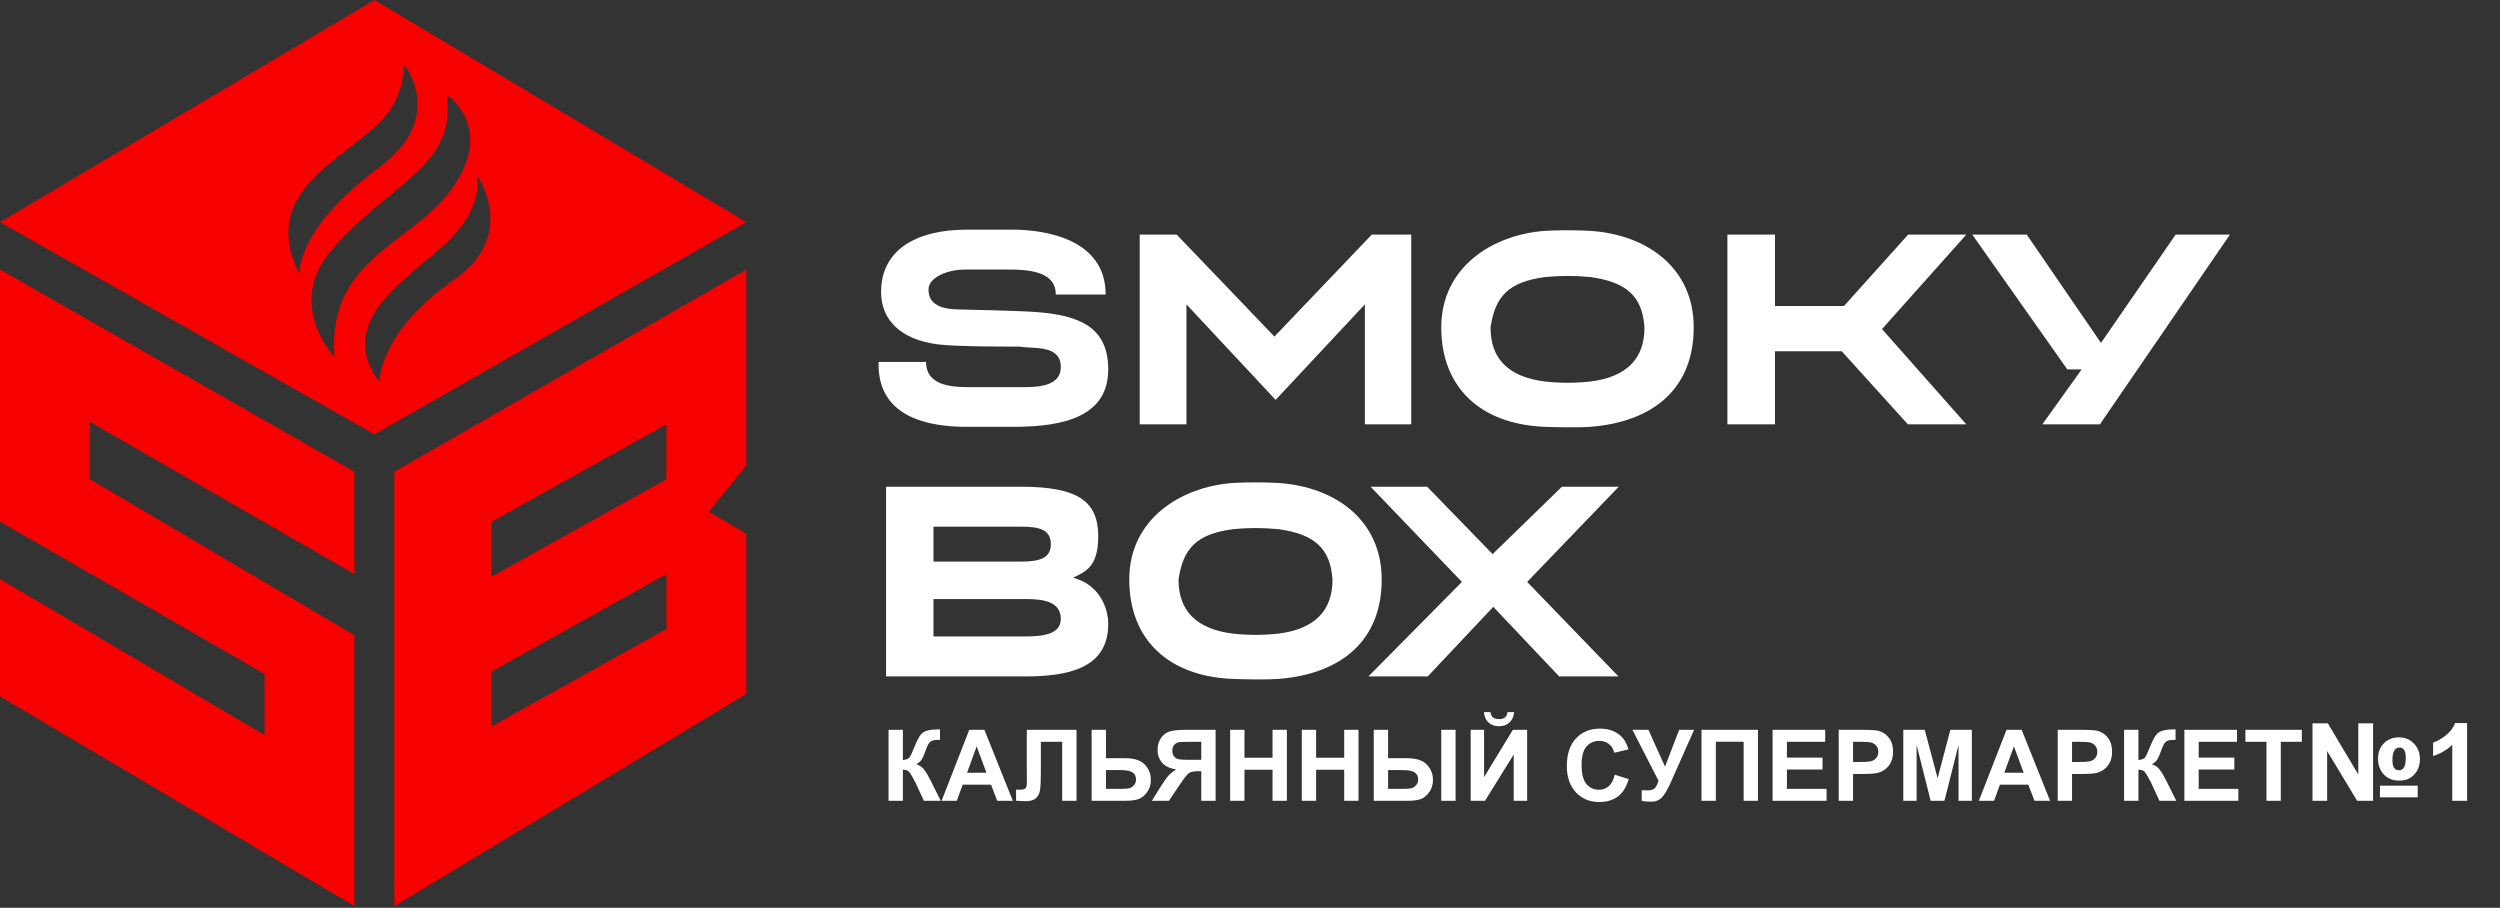 <svg width="179" height="65" viewBox="0 0 179 65" fill="none" xmlns="http://www.w3.org/2000/svg">
<rect x="0" y="0" width="179" height="65" fill="#333333" stroke="none"/>
<path d="M53.435 19.301L28.236 33.777V64.874L53.435 49.683V38.215L50.754 36.637L53.435 33.33V19.301ZM47.716 45.036L35.206 52.006V48.074L47.716 41.105V45.036ZM47.716 34.313L35.206 41.283V37.352L47.716 30.382V34.313Z" fill="#F80000"/>
<path d="M25.378 41.105V33.777L0 19.301V37.352L18.944 48.253V52.632L0 41.462V49.861L25.378 64.874V45.483L6.434 34.313V30.203L25.378 41.105Z" fill="#F80000"/>
<path d="M26.807 0L0 15.906L26.807 31.096L53.436 15.906L26.807 0ZM27.522 8.4C28.952 6.791 28.952 4.647 28.952 4.647C28.952 4.647 31.99 8.4 27.165 11.974C21.07 16.488 21.446 19.659 21.446 19.659C18.408 13.582 24.815 11.438 27.522 8.4ZM23.769 17.872C27.988 12.985 32.705 11.974 31.99 6.791C31.99 6.791 35.636 9.209 32.169 13.761C29.309 17.514 23.412 18.586 23.948 25.556C23.948 25.556 20.373 21.803 23.769 17.872ZM32.526 20.016C27.106 23.769 27.165 27.343 27.165 27.343C23.59 22.518 30.337 19.419 32.705 16.62C34.671 14.297 34.135 12.51 34.135 12.51C34.135 12.51 37.173 16.799 32.526 20.016Z" fill="#F80000"/>
<path d="M63.62 52.255H64.646V54.418C64.874 54.395 65.029 54.336 65.11 54.242C65.191 54.147 65.316 53.883 65.485 53.451C65.697 52.901 65.911 52.559 66.126 52.425C66.338 52.291 66.682 52.224 67.155 52.224C67.178 52.224 67.228 52.223 67.304 52.221V52.98L67.159 52.976C66.948 52.976 66.795 53.003 66.698 53.056C66.601 53.107 66.522 53.185 66.462 53.292C66.402 53.398 66.313 53.617 66.195 53.947C66.133 54.123 66.065 54.269 65.991 54.387C65.919 54.505 65.791 54.616 65.606 54.72C65.835 54.785 66.023 54.915 66.171 55.112C66.321 55.308 66.485 55.585 66.663 55.944L67.356 57.337H66.15L65.543 56.023C65.534 56.005 65.515 55.969 65.485 55.916C65.473 55.897 65.43 55.818 65.356 55.677C65.225 55.427 65.116 55.271 65.031 55.209C64.947 55.146 64.819 55.114 64.646 55.112V57.337H63.62V52.255ZM72.518 57.337H71.401L70.958 56.183H68.927L68.507 57.337H67.419L69.398 52.255H70.483L72.518 57.337ZM70.629 55.327L69.928 53.441L69.242 55.327H70.629ZM73.519 52.255H77.079V57.337H76.053V53.115H74.525V55.285C74.525 55.907 74.504 56.341 74.462 56.588C74.421 56.833 74.319 57.025 74.157 57.164C73.998 57.3 73.747 57.368 73.405 57.368C73.285 57.368 73.066 57.357 72.75 57.333V56.54L72.979 56.543C73.194 56.543 73.338 56.514 73.412 56.456C73.486 56.399 73.523 56.257 73.523 56.03L73.519 55.157V52.255ZM78.161 52.255H79.187V54.287H80.559C81.206 54.287 81.674 54.438 81.963 54.741C82.254 55.043 82.4 55.406 82.4 55.829C82.4 56.176 82.312 56.47 82.136 56.713C81.961 56.956 81.76 57.121 81.533 57.209C81.309 57.294 80.984 57.337 80.559 57.337H78.161V52.255ZM79.187 56.484H80.185C80.508 56.484 80.733 56.469 80.857 56.439C80.982 56.407 81.093 56.335 81.19 56.224C81.29 56.113 81.339 55.977 81.339 55.815C81.339 55.582 81.255 55.411 81.086 55.302C80.92 55.194 80.634 55.139 80.23 55.139H79.187V56.484ZM86.012 57.337V55.216H85.804C85.48 55.216 85.251 55.264 85.117 55.361C84.986 55.458 84.759 55.748 84.438 56.231L83.696 57.337H82.469L83.09 56.346C83.335 55.953 83.53 55.678 83.675 55.521C83.821 55.361 84.004 55.219 84.223 55.094C83.749 55.02 83.407 54.856 83.197 54.602C82.987 54.346 82.882 54.039 82.882 53.684C82.882 53.374 82.959 53.1 83.114 52.862C83.271 52.622 83.477 52.461 83.731 52.38C83.987 52.297 84.37 52.255 84.878 52.255H87.038V57.337H86.012ZM86.012 53.115H85.211C84.804 53.115 84.536 53.124 84.407 53.143C84.28 53.161 84.17 53.224 84.078 53.33C83.985 53.436 83.939 53.575 83.939 53.746C83.939 53.924 83.983 54.066 84.071 54.172C84.161 54.276 84.274 54.341 84.41 54.366C84.549 54.392 84.83 54.404 85.253 54.404H86.012V53.115ZM88.078 57.337V52.255H89.104V54.255H91.114V52.255H92.14V57.337H91.114V55.115H89.104V57.337H88.078ZM93.208 57.337V52.255H94.234V54.255H96.244V52.255H97.27V57.337H96.244V55.115H94.234V57.337H93.208ZM98.362 52.255H99.388V54.287H100.761C101.121 54.287 101.431 54.336 101.69 54.436C101.951 54.533 102.168 54.708 102.341 54.962C102.514 55.214 102.601 55.504 102.601 55.833C102.601 56.177 102.511 56.474 102.331 56.723C102.151 56.971 101.949 57.135 101.728 57.216C101.508 57.297 101.186 57.337 100.761 57.337H98.362V52.255ZM99.388 56.484H100.39C100.709 56.484 100.93 56.469 101.055 56.439C101.182 56.407 101.294 56.335 101.391 56.224C101.491 56.113 101.54 55.978 101.54 55.819C101.54 55.592 101.46 55.422 101.298 55.309C101.138 55.196 100.85 55.139 100.431 55.139H99.388V56.484ZM103.194 52.255H104.22V57.337H103.194V52.255ZM105.301 52.255H106.261V55.639L108.32 52.255H109.343V57.337H108.383V54.02L106.327 57.337H105.301V52.255ZM107.936 50.99H108.411C108.383 51.304 108.272 51.552 108.078 51.732C107.886 51.91 107.636 51.999 107.329 51.999C107.022 51.999 106.771 51.91 106.577 51.732C106.385 51.552 106.275 51.304 106.248 50.99H106.722C106.739 51.154 106.796 51.279 106.896 51.365C106.995 51.448 107.14 51.489 107.329 51.489C107.519 51.489 107.663 51.448 107.762 51.365C107.862 51.279 107.92 51.154 107.936 50.99ZM115.617 55.469L116.612 55.784C116.459 56.339 116.205 56.751 115.849 57.022C115.496 57.289 115.046 57.424 114.501 57.424C113.826 57.424 113.271 57.194 112.837 56.734C112.403 56.272 112.185 55.641 112.185 54.841C112.185 53.995 112.404 53.339 112.84 52.872C113.277 52.403 113.851 52.169 114.563 52.169C115.185 52.169 115.69 52.352 116.078 52.72C116.309 52.937 116.482 53.249 116.598 53.656L115.582 53.898C115.522 53.635 115.396 53.427 115.204 53.275C115.015 53.122 114.784 53.046 114.511 53.046C114.134 53.046 113.828 53.181 113.593 53.451C113.359 53.722 113.242 54.16 113.242 54.765C113.242 55.407 113.358 55.865 113.589 56.138C113.82 56.41 114.121 56.547 114.49 56.547C114.763 56.547 114.998 56.46 115.194 56.287C115.39 56.113 115.531 55.841 115.617 55.469ZM116.882 52.255H118.029L119.215 54.893L120.227 52.255H121.298L119.582 56.117C119.395 56.535 119.204 56.854 119.01 57.074C118.816 57.291 118.565 57.399 118.258 57.399C117.955 57.399 117.719 57.38 117.548 57.34V56.578C117.693 56.587 117.825 56.592 117.943 56.592C118.181 56.592 118.351 56.549 118.452 56.463C118.556 56.376 118.656 56.188 118.75 55.902L116.882 52.255ZM121.828 52.255H125.87V57.337H124.844V53.108H122.854V57.337H121.828V52.255ZM126.917 57.337V52.255H130.685V53.115H127.943V54.242H130.494V55.098H127.943V56.481H130.782V57.337H126.917ZM131.652 57.337V52.255H133.298C133.922 52.255 134.329 52.281 134.518 52.332C134.809 52.408 135.053 52.574 135.25 52.831C135.446 53.085 135.544 53.414 135.544 53.819C135.544 54.131 135.488 54.393 135.374 54.605C135.261 54.818 135.117 54.986 134.941 55.108C134.768 55.228 134.591 55.308 134.411 55.347C134.166 55.396 133.811 55.42 133.347 55.42H132.678V57.337H131.652ZM132.678 53.115V54.557H133.239C133.644 54.557 133.914 54.53 134.05 54.477C134.187 54.424 134.293 54.341 134.369 54.228C134.448 54.114 134.487 53.983 134.487 53.833C134.487 53.648 134.433 53.495 134.324 53.375C134.216 53.255 134.078 53.18 133.912 53.15C133.789 53.127 133.543 53.115 133.173 53.115H132.678ZM136.276 57.337V52.255H137.811L138.733 55.722L139.645 52.255H141.184V57.337H140.231V53.337L139.222 57.337H138.234L137.229 53.337V57.337H136.276ZM146.785 57.337H145.669L145.226 56.183H143.194L142.775 57.337H141.687L143.666 52.255H144.751L146.785 57.337ZM144.896 55.327L144.196 53.441L143.51 55.327H144.896ZM147.333 57.337V52.255H148.979C149.603 52.255 150.01 52.281 150.2 52.332C150.491 52.408 150.735 52.574 150.931 52.831C151.127 53.085 151.226 53.414 151.226 53.819C151.226 54.131 151.169 54.393 151.056 54.605C150.943 54.818 150.798 54.986 150.622 55.108C150.449 55.228 150.272 55.308 150.092 55.347C149.847 55.396 149.492 55.42 149.028 55.42H148.359V57.337H147.333ZM148.359 53.115V54.557H148.921C149.325 54.557 149.595 54.53 149.732 54.477C149.868 54.424 149.974 54.341 150.051 54.228C150.129 54.114 150.168 53.983 150.168 53.833C150.168 53.648 150.114 53.495 150.005 53.375C149.897 53.255 149.759 53.18 149.593 53.15C149.471 53.127 149.224 53.115 148.855 53.115H148.359ZM152.085 52.255H153.111V54.418C153.34 54.395 153.495 54.336 153.576 54.242C153.657 54.147 153.781 53.883 153.95 53.451C154.163 52.901 154.376 52.559 154.591 52.425C154.804 52.291 155.147 52.224 155.621 52.224C155.644 52.224 155.694 52.223 155.77 52.221V52.98L155.624 52.976C155.414 52.976 155.26 53.003 155.163 53.056C155.066 53.107 154.988 53.185 154.928 53.292C154.867 53.398 154.779 53.617 154.661 53.947C154.598 54.123 154.53 54.269 154.456 54.387C154.385 54.505 154.256 54.616 154.071 54.72C154.3 54.785 154.489 54.915 154.636 55.112C154.787 55.308 154.951 55.585 155.129 55.944L155.822 57.337H154.616L154.009 56.023C154 56.005 153.98 55.969 153.95 55.916C153.939 55.897 153.896 55.818 153.822 55.677C153.69 55.427 153.582 55.271 153.496 55.209C153.413 55.146 153.285 55.114 153.111 55.112V57.337H152.085V52.255ZM156.401 57.337V52.255H160.169V53.115H157.427V54.242H159.978V55.098H157.427V56.481H160.266V57.337H156.401ZM162.279 57.337V53.115H160.772V52.255H164.81V53.115H163.305V57.337H162.279ZM165.575 51.792H166.672L168.854 55.453V51.792H169.913V57.337H168.771L166.623 53.774V57.337H165.575V51.792ZM170.269 54.338C170.269 53.866 170.409 53.492 170.689 53.215C170.971 52.935 171.329 52.795 171.763 52.795C172.201 52.795 172.562 52.945 172.844 53.245C173.127 53.542 173.268 53.916 173.268 54.364C173.268 54.647 173.211 54.899 173.098 55.121C172.984 55.34 172.822 55.524 172.61 55.673C172.401 55.819 172.128 55.892 171.793 55.892C171.319 55.892 170.946 55.742 170.673 55.442C170.404 55.142 170.269 54.774 170.269 54.338ZM171.297 54.436C171.297 54.676 171.337 54.856 171.415 54.977C171.493 55.096 171.61 55.155 171.766 55.155C171.93 55.155 172.053 55.08 172.133 54.932C172.214 54.783 172.254 54.56 172.254 54.262C172.254 54.015 172.216 53.83 172.141 53.706C172.068 53.583 171.957 53.521 171.808 53.521C171.639 53.521 171.512 53.598 171.426 53.752C171.34 53.903 171.297 54.131 171.297 54.436ZM170.405 56.255H173.109V57.091H170.405V56.255ZM176.645 57.337H175.582V53.332C175.194 53.695 174.737 53.963 174.21 54.137V53.173C174.487 53.082 174.788 52.911 175.113 52.659C175.439 52.404 175.662 52.108 175.783 51.77H176.645V57.337Z" fill="white"/>
<path d="M79.349 44.679C79.349 47.896 76.406 48.432 73.364 48.432H63.443V34.85H73.094C77.204 34.85 78.634 35.902 78.634 38.404C78.634 40.569 77.741 40.926 76.829 41.367C78.634 41.819 79.349 43.428 79.349 44.679ZM66.839 37.709V40.211H73.094C74.534 40.211 75.239 39.922 75.239 38.96C75.239 37.888 74.345 37.709 73.094 37.709H66.839ZM66.839 45.572H73.364C74.702 45.572 75.948 45.408 75.953 44.322C75.953 43.085 74.751 42.892 73.451 42.892H66.839V45.572Z" fill="white"/>
<path d="M91.523 34.58C95.612 34.85 98.929 37.243 98.929 41.487V41.507C98.929 45.769 96.148 48.253 91.523 48.611C90.715 48.673 89.091 48.641 88.281 48.611C83.635 48.432 80.856 45.767 80.856 41.505V41.485C80.856 37.173 84.532 34.85 88.285 34.58C89.363 34.524 90.444 34.524 91.523 34.58ZM91.523 45.369C94.182 45.036 95.405 43.689 95.405 41.507V41.487C95.254 39.318 94.182 38.245 91.523 37.888C90.446 37.781 89.361 37.781 88.285 37.888C85.604 38.245 84.71 39.318 84.383 41.487V41.507C84.383 43.689 85.608 45.036 88.285 45.369C89.361 45.485 90.447 45.485 91.523 45.369Z" fill="white"/>
<path d="M109.345 41.666L115.882 48.432H111.636L106.919 43.448L102.225 48.432H97.977L104.673 41.666L98.136 34.85H102.184L106.871 39.675L111.832 34.85H115.9L109.345 41.666Z" fill="white"/>
<path d="M75.596 21.088C75.596 19.837 74.524 19.301 72.358 19.301H69.075C67.893 19.301 66.481 19.837 66.481 20.731C66.481 21.803 67.375 22.161 68.805 22.161C68.805 22.161 72.829 22.241 74.166 22.34C77.274 22.568 79.349 23.412 79.349 26.45C79.349 29.751 76.311 30.56 72.597 30.56H69.235C64.516 30.56 62.825 28.618 62.907 25.914H66.303C66.303 27.522 67.934 27.717 69.294 27.717H72.658C73.839 27.717 75.953 27.865 75.953 26.271C75.953 24.648 73.939 24.993 72.997 24.815C72.997 24.815 68.626 24.841 67.196 24.663C64.441 24.318 63.086 22.876 63.086 20.91C63.086 17.872 65.632 16.442 69.235 16.442H72.452C74.935 16.442 79.165 17.157 79.165 21.088H75.596Z" fill="white"/>
<path d="M84.949 21.793V30.382H81.603V16.799H84.254L91.247 24.098L98.217 16.799H101.044V30.382H97.724V21.793L91.335 28.632" fill="white"/>
<path d="M113.863 16.529C117.952 16.799 121.269 19.192 121.269 23.437V23.456C121.269 27.719 118.488 30.203 113.863 30.56C113.055 30.623 111.43 30.591 110.621 30.56C105.974 30.382 103.195 27.717 103.195 23.455V23.435C103.195 19.123 106.871 16.799 110.624 16.529C111.703 16.473 112.784 16.473 113.863 16.529ZM113.863 27.318C116.522 26.986 117.744 25.639 117.744 23.456V23.437C117.594 21.267 116.522 20.195 113.863 19.837C112.786 19.73 111.701 19.73 110.624 19.837C107.944 20.195 107.05 21.267 106.723 23.437V23.456C106.723 25.639 107.947 26.986 110.624 27.318C111.701 27.435 112.786 27.435 113.863 27.318Z" fill="white"/>
<path d="M136.622 16.799H140.786L134.751 23.562L140.786 30.382H136.603L131.87 25.151H127.088V30.382H123.682V16.799H127.088V21.911H132.029L136.622 16.799Z" fill="white"/>
<path d="M150.354 30.382H146.233L149.048 26.45H148.02L141.215 16.799H145.116L150.431 24.552L155.775 16.799H159.662" fill="white"/>
</svg>
